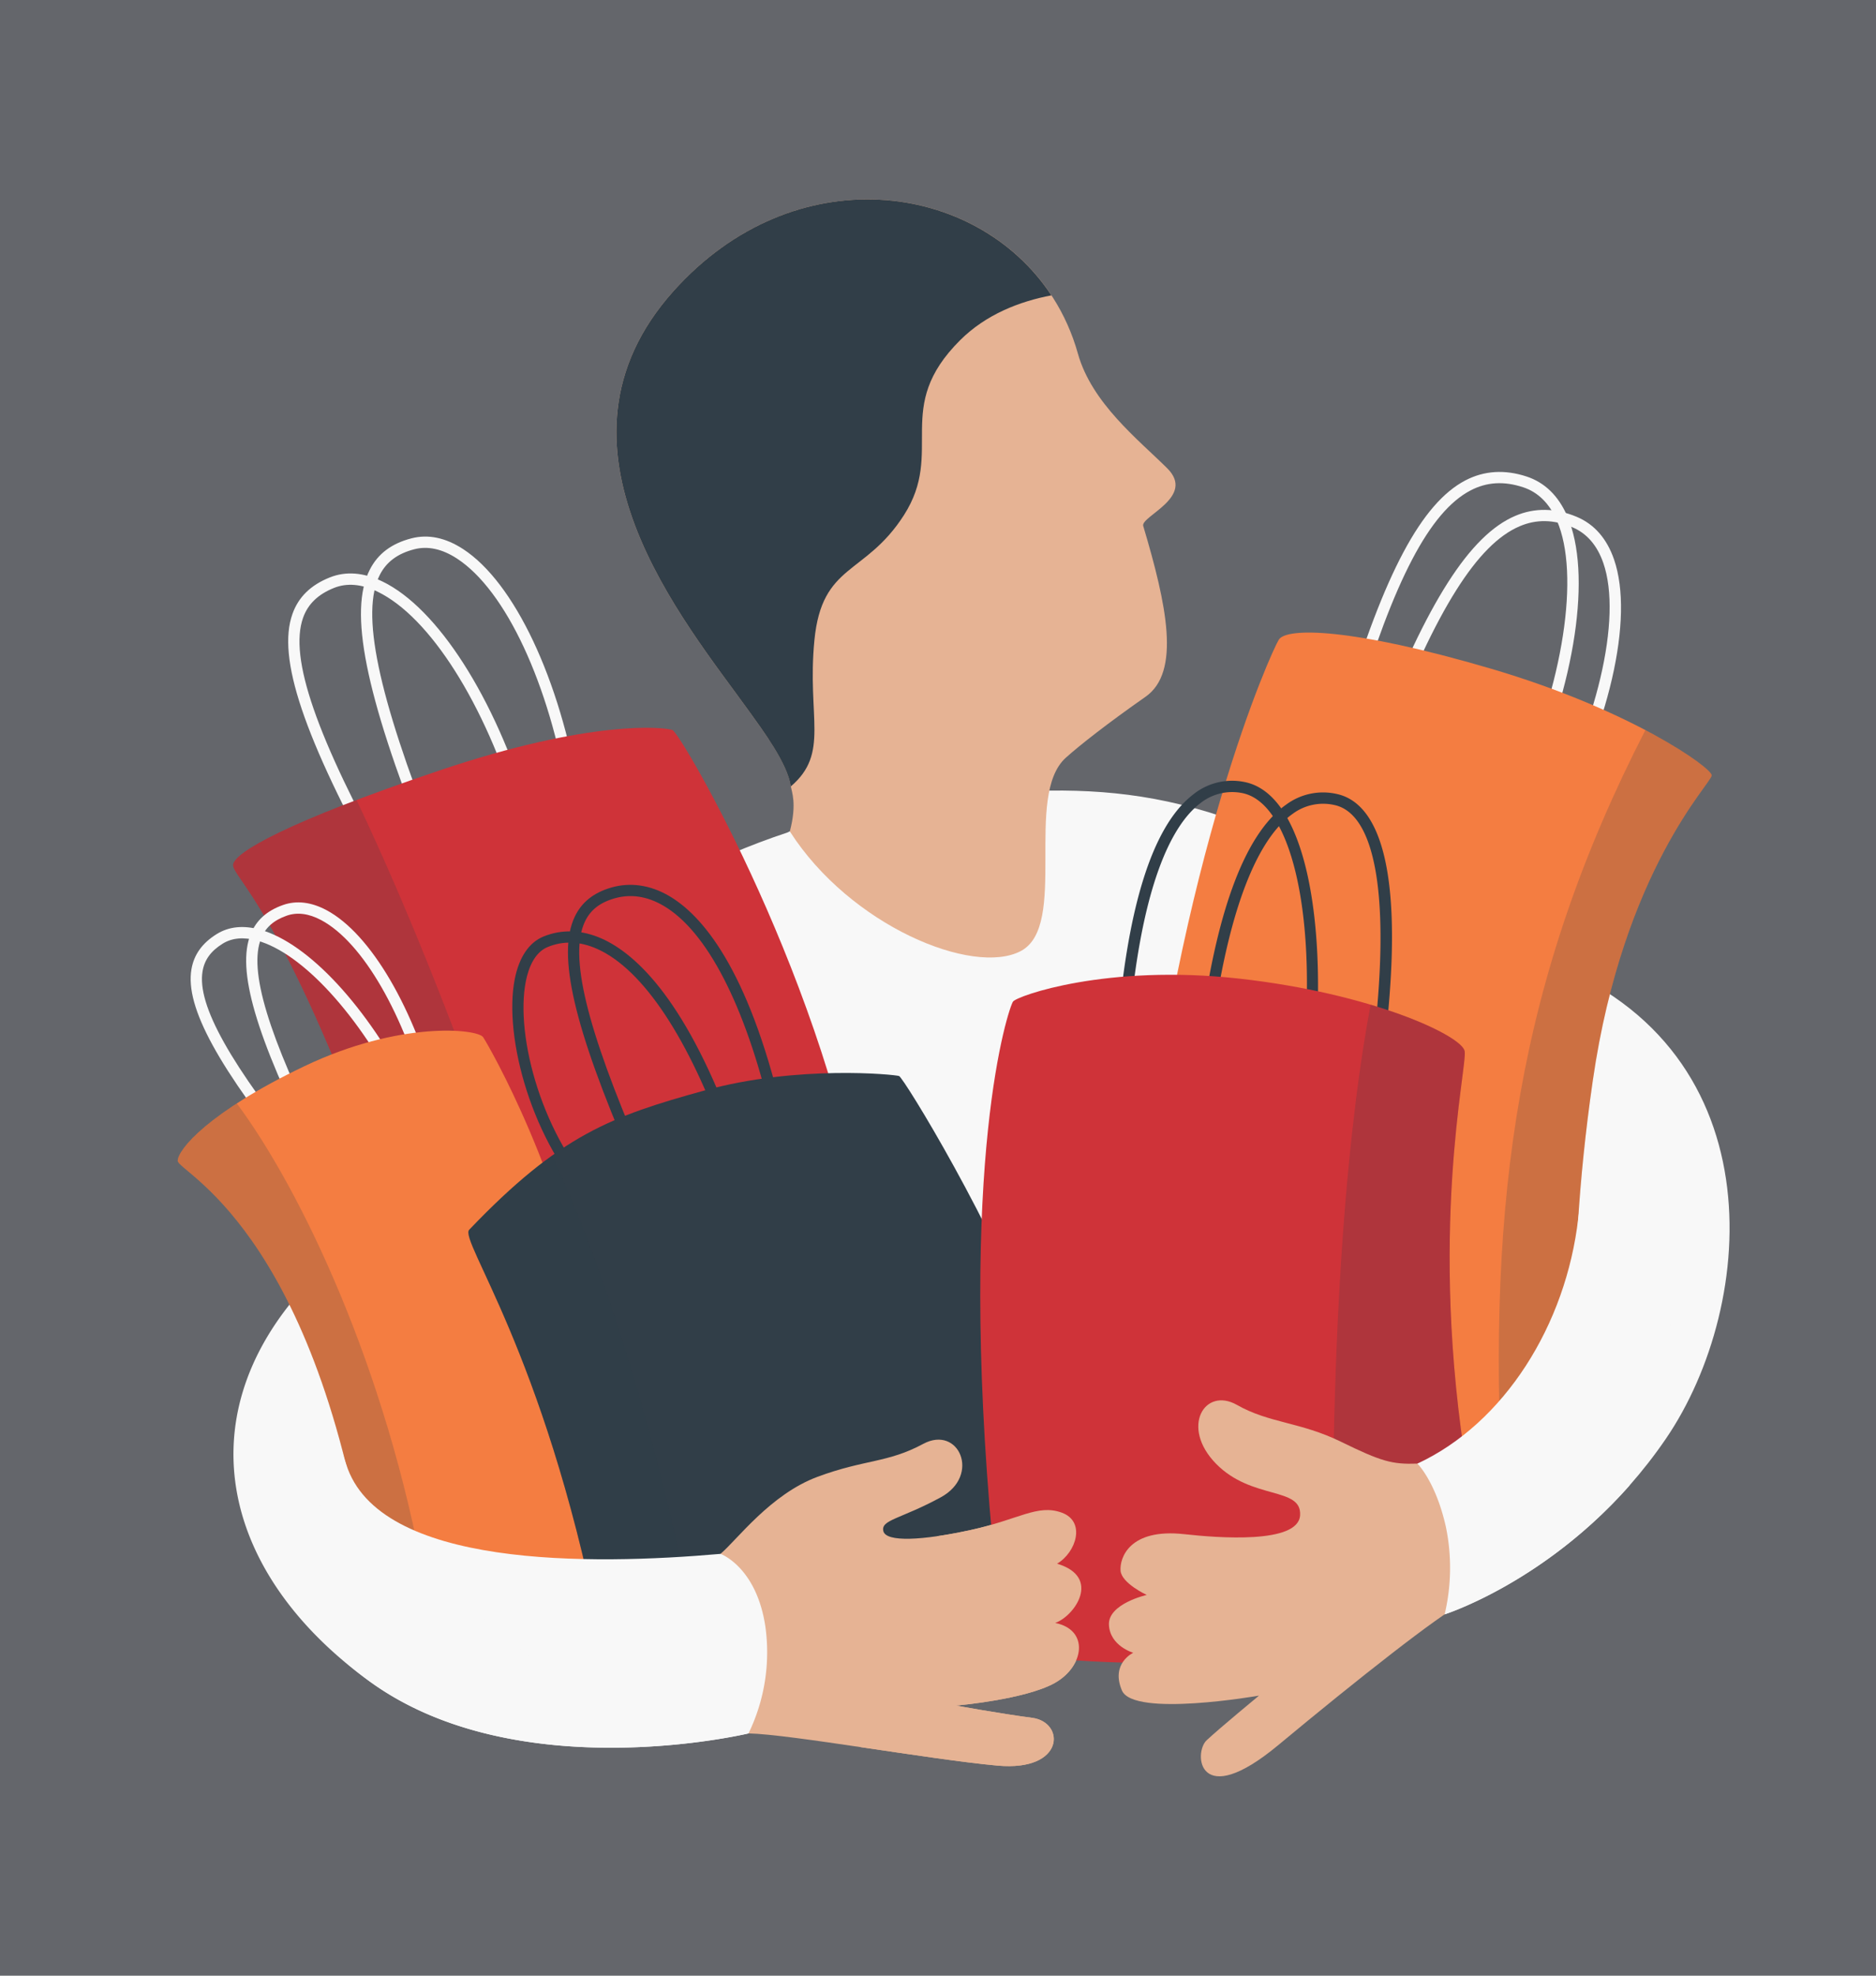 <svg xmlns="http://www.w3.org/2000/svg" width="665" height="700" viewBox="0 0 665 700"><defs><style>.a{fill:#64666b;}.b{fill:#f8f8f8;}.c{fill:#f47d41;}.d,.g{fill:#313e48;}.d{opacity:0.2;mix-blend-mode:multiply;isolation:isolate;}.e{fill:#cf3339;}.f{fill:#e6b394;}</style></defs><g transform="translate(-720 -145)"><path class="a" d="M0,0H665V700H0Z" transform="translate(720 145)"/><g transform="translate(600.543 64.247)"><path class="b" d="M374.855,631.3s12.721,4.537,15.9,25.712a65.777,65.777,0,0,1-5.967,37.9s-81.608,19.576-134.043-18.238-65.134-92.769-24.5-138.65,64.558,60,64.558,60Z"/><path class="b" d="M621.9,599.321s11.654,10.074,12.055,23.808-2.408,29.6-2.408,29.6,45.815-14.5,78.417-62.2S749.769,449.62,663.295,420c-65.6-22.469,35.69,137.923,35.69,137.923l-26.768,45.3Z"/><path class="b" d="M398.547,375.729c-51.987,17.1-118.654,60.207-151.625,109.417s202.252,99.9,204.713,100.88,122.04-44.781,122.04-44.781,131.883-76.275,59.544-127.454-113.182-56.1-165.345-51.67S398.547,375.729,398.547,375.729Z"/><path class="b" d="M660.4,361.505l-3.635-1.669c16.866-36.728,22.857-75.649,14.57-94.648-2.658-6.092-6.688-10.064-11.979-11.8-6.8-2.236-12.886-1.867-18.617,1.125-14.447,7.545-27.094,31.653-41,78.17l-3.832-1.146c14.245-47.636,27.5-72.484,42.985-80.569,6.644-3.47,13.951-3.934,21.718-1.38,6.419,2.111,11.262,6.822,14.395,14C683.842,283.871,677.975,323.221,660.4,361.505Z"/><path class="b" d="M669.34,375.418l-3.493-1.95c19.7-35.289,28.73-73.619,21.961-93.21-2.17-6.283-5.876-10.559-11.013-12.709-6.6-2.762-12.7-2.873-18.647-.341-14.995,6.386-29.5,29.426-47.019,74.706L607.4,340.47c17.944-46.369,33.112-70.1,49.183-76.942,6.9-2.936,14.217-2.825,21.759.331,6.233,2.609,10.691,7.687,13.25,15.093C698.815,299.867,689.874,338.633,669.34,375.418Z"/><path class="c" d="M523.6,510.55c13.818-126.845,46.468-198.839,49.169-203.161s25.452-4.323,75.134,10.266,78.318,35.121,78.318,37.822-31.339,33.5-42.145,108.065-4.323,118.331-4.323,118.331l-93.476,88.072Z"/><path class="d" d="M726.226,355.477c0-1.447-8.234-8.019-23.515-16.049-45.272,88.124-56.05,166.1-50.719,268.606l27.766-26.161s-6.484-43.766,4.323-118.331S726.226,358.179,726.226,355.477Z"/><path class="b" d="M269.88,379.459c-21.043-53.183-26.829-82.149-19.346-96.854,2.879-5.656,7.711-9.291,14.771-11.113,5.918-1.529,12.08-.25,18.307,3.8,18.165,11.816,34.314,45.976,41.143,87.027l-3.946.657c-6.653-40-22.11-73.1-39.378-84.331-5.247-3.413-10.339-4.516-15.126-3.28-5.885,1.518-9.879,4.48-12.206,9.055-6.817,13.4-.8,42.253,19.5,93.567Z"/><path class="b" d="M254.677,391.841c-27.655-50.064-37.087-78.055-31.542-93.594,2.134-5.978,6.462-10.2,13.233-12.908,5.679-2.27,11.952-1.788,18.642,1.435,19.524,9.4,39.9,41.223,51.909,81.068L303.089,369c-11.7-38.821-31.254-69.68-49.814-78.618-5.641-2.716-10.829-3.161-15.422-1.325-5.642,2.258-9.224,5.7-10.95,10.538-5.053,14.157,4.593,42.012,31.276,90.316Z"/><path class="e" d="M254.1,498.14C219.43,402.253,201.553,391.418,202.1,387.085s18.96-15.06,72.862-33.262,79.861-15.494,82.863-14.411,55.55,91.011,68.552,178.772S254.1,498.14,254.1,498.14Z"/><path class="d" d="M308.738,526.127c-22.729-69.514-44.481-123.171-62.9-161.931-31.641,12-43.317,19.455-43.746,22.889-.542,4.333,17.335,15.168,52.006,111.054C254.1,498.139,278.378,512.265,308.738,526.127Z"/><path class="f" d="M399.436,375.334c2.625-9.982.587-14.18.366-15.975-1.161-8.151-10.111-20.047-14.657-26.389C362.1,300.841,308.987,238.833,358.189,183.9s127.277-35.327,143.359,22.137c4.911,17.538,21.343,30.4,31.634,40.6s-9.5,17.045-8.478,20.468c8.365,28.046,13.366,51.743.82,60.518-13.186,9.22-23.292,17.118-28.273,21.61-14.976,13.506,1.013,59.469-15.9,68.459S420.9,408.834,399.436,375.334Z"/><path class="g" d="M492.153,185.4c-11.2,2.134-23.125,6.695-32.358,15.891-24.081,23.985-5.3,39.167-19.916,61.984-13.783,21.52-29.058,16.9-31.733,44.315s5.491,39.962-8.363,51.8c-1.156-8.161-10.089-20.069-14.638-26.417C362.1,300.841,308.987,238.833,358.189,183.9,400.913,136.2,465.375,144.717,492.153,185.4Z"/><path class="b" d="M230.924,489.3c-20.921-41.811-27.681-65.02-22.6-77.6,1.979-4.9,5.718-8.268,11.43-10.287,4.8-1.7,10-1.088,15.437,1.811,15.681,8.354,31.3,35.048,39.782,68.005l-3.873,1c-8.219-31.921-23.052-57.621-37.79-65.473-4.411-2.35-8.522-2.876-12.224-1.569-4.63,1.637-7.507,4.183-9.052,8.012-4.544,11.26,2.386,34.18,22.471,74.318Z"/><path class="b" d="M226.112,495.13c-29.44-36.32-41.043-57.527-38.8-70.91.876-5.214,3.8-9.306,8.943-12.508,4.325-2.693,9.529-3.217,15.465-1.559,17.114,4.779,38.116,27.48,53.5,57.834L261.66,469.8c-14.9-29.4-34.928-51.3-51.012-55.791-4.814-1.344-8.943-.972-12.273,1.1-4.17,2.6-6.43,5.7-7.114,9.774-2.01,11.974,9.7,32.863,37.958,67.73Z"/><path class="c" d="M249.382,635.728c-19.191-120.072-66.925-139.756-66.925-143.693s10.826-17.224,44.781-33.463,61.512-13.286,63.481-10.334,29.034,49.7,38.383,106.786,20.176,109.245,20.176,109.245Z"/><path class="d" d="M270.031,641.627c-13.747-76.883-44.222-139.8-66.634-169.93-15.436,9.982-20.94,17.533-20.94,20.338,0,3.937,47.734,23.621,66.925,143.693Z"/><path class="g" d="M331.491,656.746c-19.475-97.251-49.326-136.494-45.7-140.286,32.141-33.633,50.468-40.252,83.431-49.348s67.377-5.653,68.938-5.117,33.965,53.173,49.752,96.558,7.035,87.668,7.035,87.668Z"/><path class="d" d="M365.29,654.57c-15.47-76.733-35.3-133.459-50.136-164.388-8.928,6.372-18.333,14.733-29.366,26.278-3.623,3.792,26.228,43.035,45.7,140.286Z"/><path class="g" d="M342.995,491.157c-20.161-46.645-26.093-72.226-19.834-85.539,2.426-5.158,6.656-8.555,12.933-10.386,6.737-1.965,13.823-.949,20.492,2.934,11.606,6.759,27.97,25.5,40.016,76.393l-3.892.922c-9.144-38.632-22.688-64.862-38.137-73.858-5.779-3.366-11.618-4.224-17.359-2.551-5.183,1.512-8.5,4.132-10.433,8.248-5.645,12.006.488,37.373,19.886,82.25Z"/><path class="g" d="M329.615,507.637c-21.442-21.513-31.794-59.454-27.674-80.05,1.542-7.708,5.04-12.892,10.115-14.991,6.487-2.682,13.639-2.44,20.69.7,12.269,5.464,30.564,22.323,48.045,71.617l-3.77,1.337c-13.268-37.416-29.57-62.027-45.9-69.3-6.11-2.721-12.009-2.942-17.533-.658-4.782,1.977-6.838,7.66-7.723,12.079-3.922,19.605,6.031,55.821,26.586,76.442Z"/><path class="g" d="M609.211,459.327l-3.963-.541c7.572-55.4,2.977-89.209-12.607-92.771a18.115,18.115,0,0,0-14.993,3.112c-9.691,6.829-22.657,26.855-29.393,83.476l-3.973-.473c5.548-46.632,16-75.658,31.062-86.272a21.964,21.964,0,0,1,18.188-3.742C606.346,365.045,619.468,384.287,609.211,459.327Z"/><path class="g" d="M585.593,453.91l-3.984-.358c4.5-50.107-4.767-88.736-22.033-91.85a18.116,18.116,0,0,0-14.833,3.8c-9.364,7.27-21.391,27.874-25.5,84.747l-3.99-.289c3.383-46.839,12.48-76.318,27.037-87.618a21.967,21.967,0,0,1,17.994-4.58C583.234,361.9,589.491,410.505,585.593,453.91Z"/><path class="f" d="M374.855,631.3c5.9-4.977,17.691-21.115,34.45-27.323s24.76-4.84,37.4-11.641,20.5,11.173,6.223,18.932-21.28,7.917-20.349,11.952,13.932,3.345,31-.379,23.642-9.261,32.233-6.147,5.18,14.052-1.648,18.086c15.85,4.744,6.228,18.58-.677,20.995,12.132,2.414,10.378,15.388-.175,21.285s-34.984,7.987-34.984,7.987,15.208,2.793,27,4.345,11.649,19.108-12.249,16.935-73.4-11.1-88.3-11.414S374.855,631.3,374.855,631.3Z"/><path class="e" d="M471.3,626.91c-12.544-135.657,5.756-189.273,7.256-191.3s33.213-13.35,80.179-8.124,78.861,20.144,79.908,25.688-13.181,64.178,1.037,149.866-153.9,64.647-153.9,64.647Z"/><path class="d" d="M638.638,453.172c-.644-3.412-12.984-10.372-33.315-16.44-7.095,37.053-15.081,109.49-13.127,225.924,29.964-8.356,53.131-25.553,47.479-59.618C625.457,517.35,639.686,458.715,638.638,453.172Z"/><path class="f" d="M621.9,599.321c-9,.31-12.721-.718-27.123-7.759s-25.377-6.518-36.836-13.035-20.149,7.855-7.424,20.842,30.415,8.021,29.794,18.263-29.152,8.014-41.071,6.69c-19.484-2.164-22.916,8.475-22.573,12.936s9.266,8.594,9.266,8.594-13.773,3.118-13.384,10.624,8.613,9.865,8.613,9.865-8.118,3.761-4,13.37,48.579,1.817,48.579,1.817-13.727,11.324-18.531,15.786-3.089,25.395,25.395,1.716,57.056-46.093,64.949-50.016,25.738-48.535,25.738-48.535Z"/><path class="b" d="M621.9,599.321c30.753-14.285,52.688-49.091,57.02-87.021,3.35-29.332,24.867,12.337,24.867,12.337l9.952,33.288-27.111,44.956-36.72,17.159Z"/><path class="b" d="M680.491,589.223l-8.274,14-50.314-3.9s6.57,6.466,10.125,22.588a71.5,71.5,0,0,1-.478,30.819s34.965-11.067,65.541-45.669C691.826,600.952,686.1,595.118,680.491,589.223Z"/><path class="b" d="M374.855,631.3c-45.963,4.032-121.155,5.068-132.682-31.765s-19.159,23.193-19.159,23.193l64.031,44.061,75.887,9.031Z"/><path class="b" d="M374.855,631.3s12.721,4.537,15.9,25.712a65.777,65.777,0,0,1-5.967,37.9s-81.608,19.576-134.043-18.238-12.737-67.386-12.737-67.386l90.643,76.583Z"/><path class="f" d="M493.492,655.774c6.9-2.415,16.527-16.251.677-20.995,6.828-4.035,10.239-14.972,1.648-18.086s-15.163,2.422-32.233,6.147c-4.256.928-8.26,1.668-11.887,2.193-9.545,19.52-18.92,39.3-24.246,60.448-1.192,4.73-2.1,9.5-2.833,14.3,17.5,2.58,36.3,5.438,48.467,6.544,23.9,2.173,24.043-15.383,12.249-16.935s-27-4.345-27-4.345,24.432-2.09,34.984-7.987S505.624,658.188,493.492,655.774Z"/></g></g></svg>